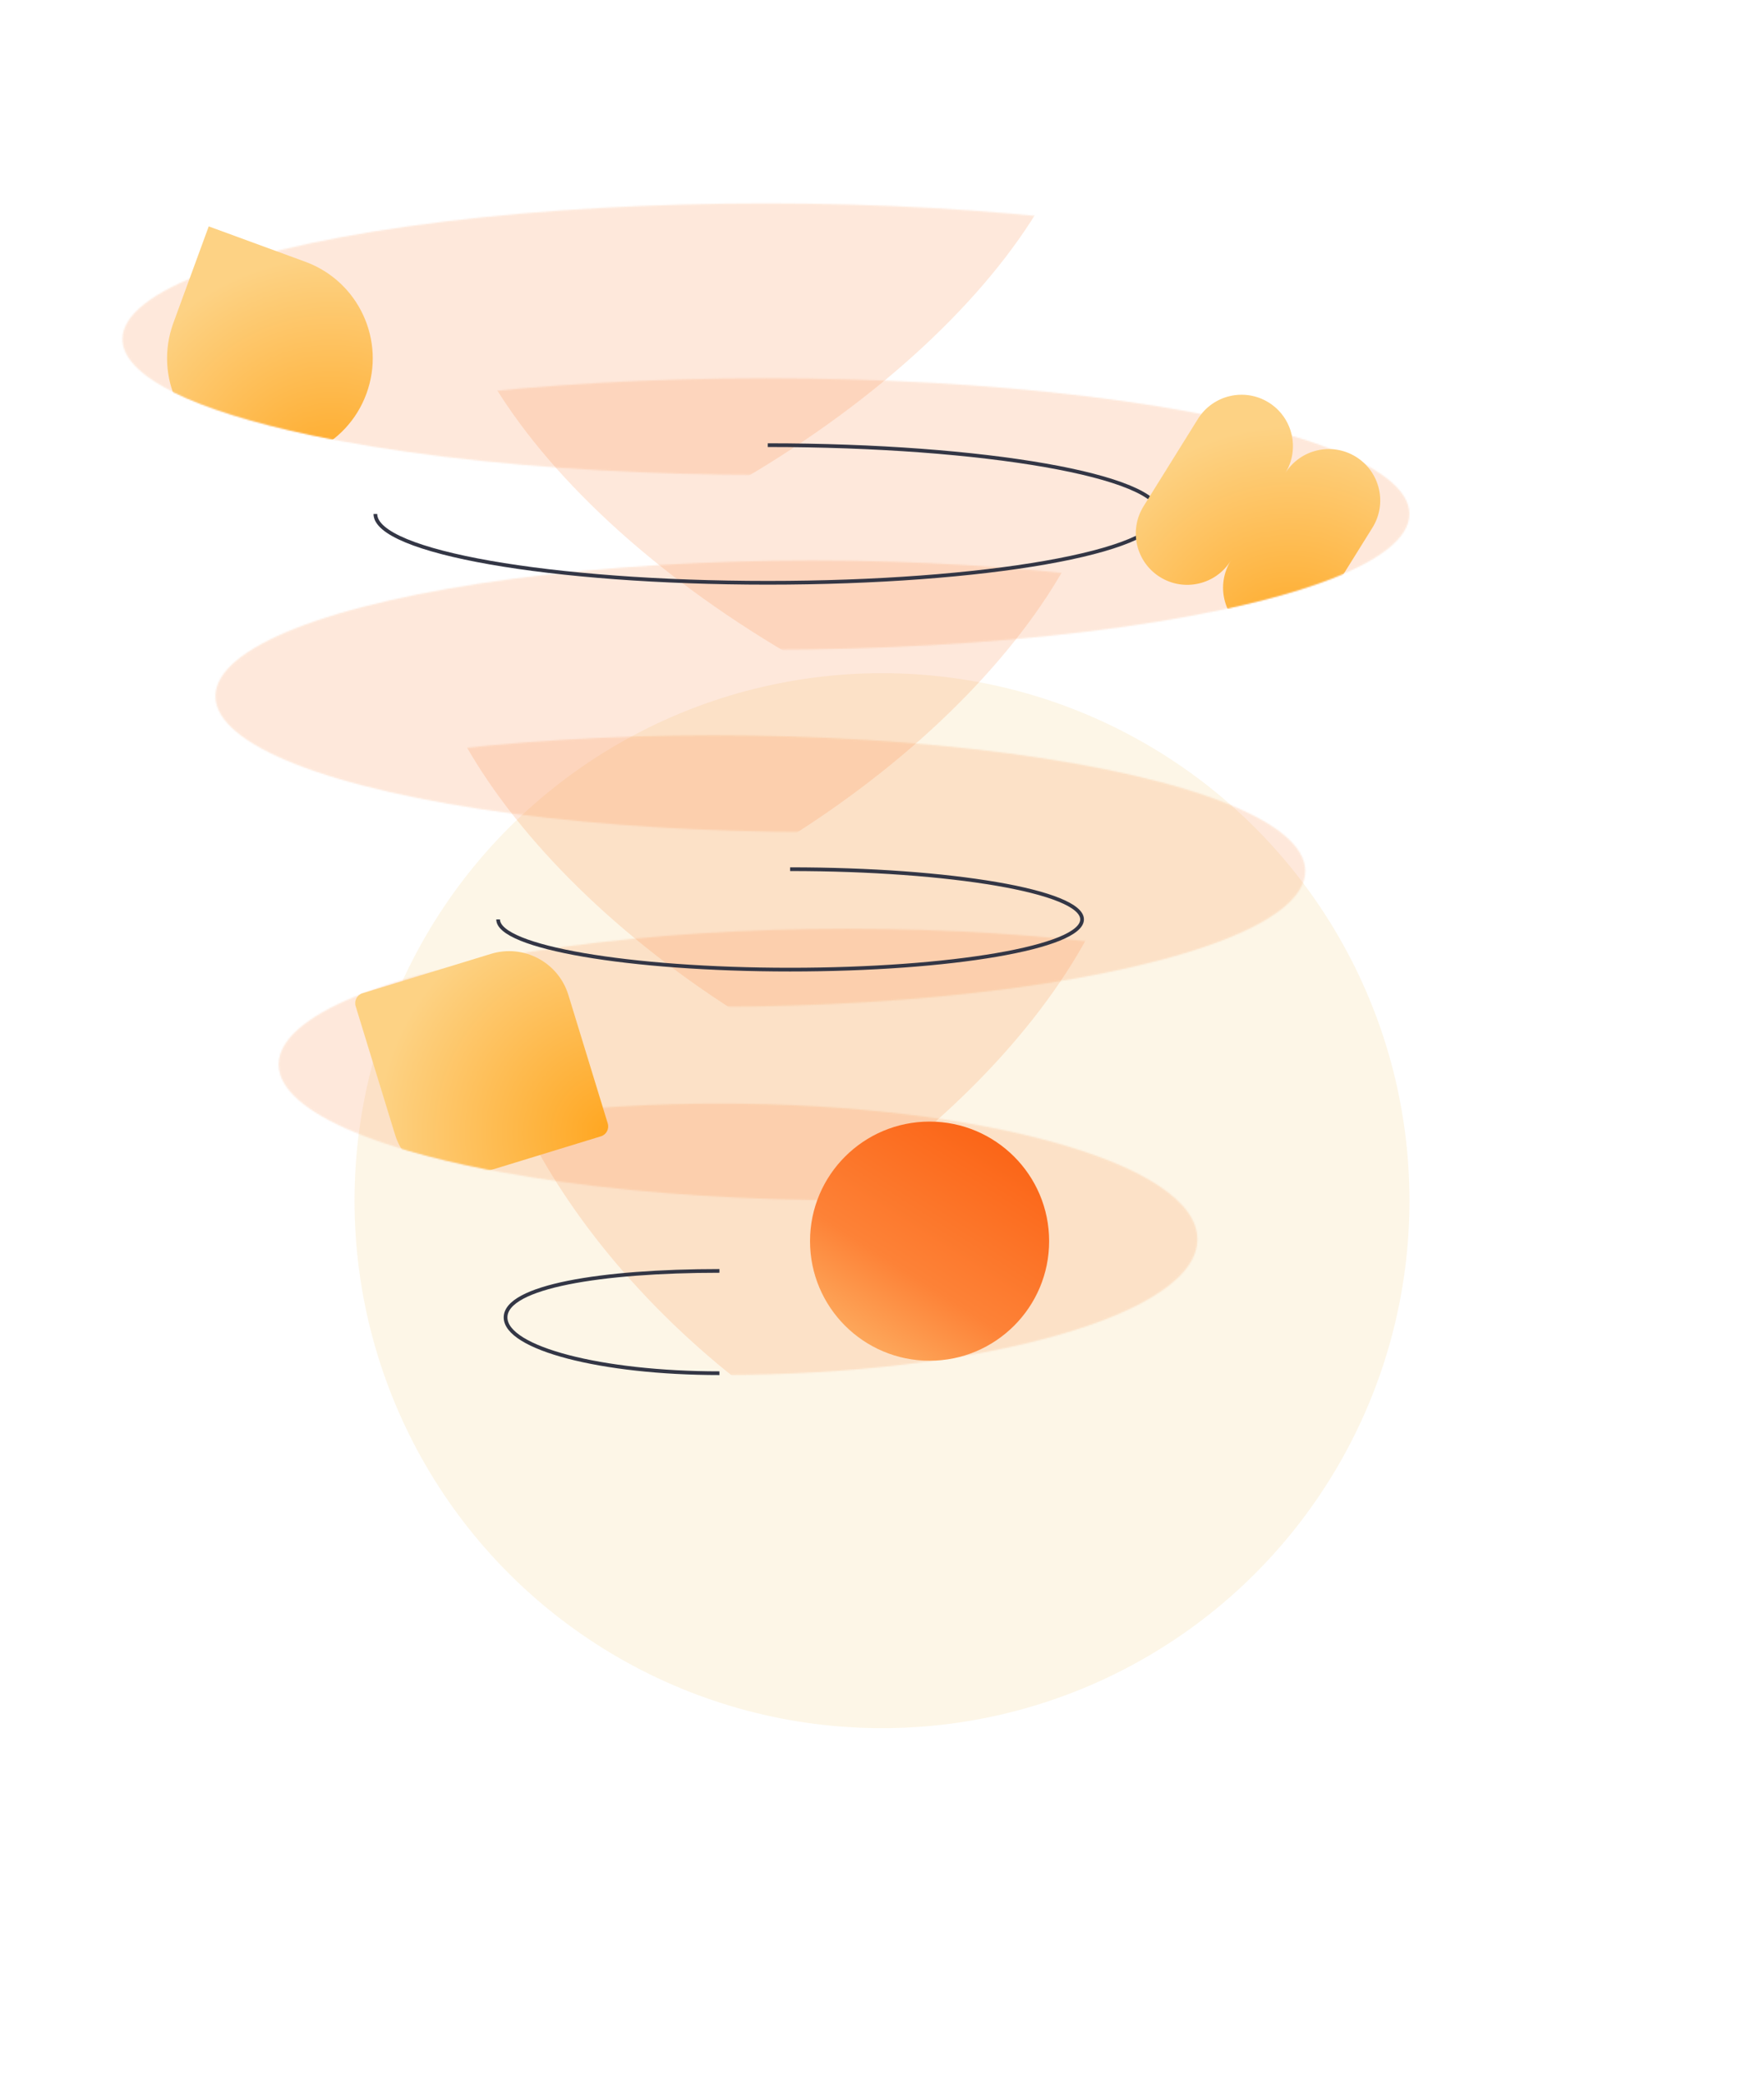 <svg width="1229" height="1451" viewBox="0 0 1229 1451" fill="none" xmlns="http://www.w3.org/2000/svg">
<g filter="url(#filter0_f_306_6117)">
<circle cx="614.5" cy="836.5" r="367.5" fill="#FCF2DD" fill-opacity="0.7"/>
</g>
<mask id="mask0_306_6117" style="mask-type:alpha" maskUnits="userSpaceOnUse" x="85" y="141" width="897" height="190">
<ellipse opacity="0.6" cx="533.628" cy="236.285" rx="448.312" ry="94.586" fill="url(#paint0_radial_306_6117)"/>
</mask>
<g mask="url(#mask0_306_6117)">
<g opacity="0.3" filter="url(#filter1_f_306_6117)">
<path d="M-4.866 361.286C-55.241 258.382 71.998 92.682 279.331 -8.815C486.664 -110.312 695.578 -109.171 745.953 -6.267C796.329 96.638 669.089 262.338 461.756 363.835C254.423 465.332 45.509 464.191 -4.866 361.286Z" fill="#FD8237"/>
</g>
</g>
<mask id="mask1_306_6117" style="mask-type:alpha" maskUnits="userSpaceOnUse" x="82" y="51" width="900" height="280">
<path d="M981.943 236.285C981.943 288.523 781.227 330.871 533.631 330.871C286.036 330.871 85.32 288.523 85.32 236.285C85.32 184.046 43.74 51 291.336 51C538.931 51 981.943 184.046 981.943 236.285Z" fill="url(#paint1_radial_306_6117)"/>
</mask>
<g mask="url(#mask1_306_6117)">
<path d="M145.426 157.724L212.684 182.356C249.83 195.959 268.915 237.1 255.311 274.246C241.707 311.391 200.567 330.476 163.421 316.872C126.275 303.269 107.191 262.128 120.794 224.982L145.426 157.724Z" fill="url(#paint2_radial_306_6117)"/>
</g>
<mask id="mask2_306_6117" style="mask-type:alpha" maskUnits="userSpaceOnUse" x="150" y="390" width="832" height="190">
<ellipse opacity="0.6" cx="566.023" cy="485.058" rx="415.919" ry="94.586" fill="url(#paint3_radial_306_6117)"/>
</mask>
<g mask="url(#mask2_306_6117)">
<g opacity="0.3" filter="url(#filter2_f_306_6117)">
<path d="M66.432 610.06C19.696 507.156 137.742 341.456 330.094 239.959C522.446 138.462 716.265 139.603 763.001 242.507C809.736 345.412 691.691 511.112 499.338 612.609C306.986 714.105 113.167 712.964 66.432 610.06Z" fill="#FD8237"/>
</g>
</g>
<mask id="mask3_306_6117" style="mask-type:alpha" maskUnits="userSpaceOnUse" x="194" y="647" width="794" height="190">
<ellipse opacity="0.6" cx="590.638" cy="741.607" rx="396.484" ry="94.586" fill="url(#paint4_radial_306_6117)"/>
</mask>
<g mask="url(#mask3_306_6117)">
<g opacity="0.3" filter="url(#filter3_f_306_6117)">
<path d="M114.393 866.609C69.841 763.705 182.371 598.005 365.735 496.508C549.099 395.011 733.861 396.152 778.412 499.056C822.964 601.96 710.434 767.66 527.07 869.157C343.707 970.654 158.945 969.513 114.393 866.609Z" fill="#FD8237"/>
</g>
</g>
<mask id="mask4_306_6117" style="mask-type:alpha" maskUnits="userSpaceOnUse" x="85" y="263" width="897" height="190">
<ellipse opacity="0.6" cx="448.312" cy="94.586" rx="448.312" ry="94.586" transform="matrix(-1 0 0 1 981.941 263.495)" fill="url(#paint5_radial_306_6117)"/>
</mask>
<g mask="url(#mask4_306_6117)">
<g opacity="0.3" filter="url(#filter4_f_306_6117)">
<path d="M1072.12 483.083C1122.5 380.179 995.26 214.478 787.927 112.982C580.594 11.485 371.68 12.626 321.304 115.53C270.929 218.434 398.168 384.134 605.501 485.631C812.834 587.128 1021.75 585.987 1072.12 483.083Z" fill="#FD8237"/>
</g>
</g>
<mask id="mask5_306_6117" style="mask-type:alpha" maskUnits="userSpaceOnUse" x="85" y="512" width="825" height="190">
<ellipse opacity="0.6" cx="412.032" cy="94.586" rx="412.032" ry="94.586" transform="matrix(-1 0 0 1 909.381 512.268)" fill="url(#paint6_radial_306_6117)"/>
</mask>
<g mask="url(#mask5_306_6117)">
<g opacity="0.3" filter="url(#filter5_f_306_6117)">
<path d="M992.27 731.856C1038.57 628.952 921.626 463.252 731.071 361.755C540.517 260.258 348.509 261.399 302.21 364.303C255.911 467.207 372.854 632.907 563.409 734.404C753.963 835.901 945.971 834.76 992.27 731.856Z" fill="#FD8237"/>
</g>
</g>
<mask id="mask6_306_6117" style="mask-type:alpha" maskUnits="userSpaceOnUse" x="168" y="768" width="667" height="190">
<ellipse opacity="0.6" cx="332.994" cy="94.586" rx="332.994" ry="94.586" transform="matrix(-1 0 0 1 834.23 768.817)" fill="url(#paint7_radial_306_6117)"/>
</mask>
<g mask="url(#mask6_306_6117)">
<g opacity="0.3" filter="url(#filter6_f_306_6117)">
<path d="M901.219 988.405C938.637 885.501 844.127 719.801 690.125 618.304C536.123 516.807 380.947 517.948 343.53 620.852C306.112 723.756 400.622 889.456 554.624 990.953C708.626 1092.45 863.802 1091.31 901.219 988.405Z" fill="#FD8237"/>
</g>
</g>
<path d="M501.236 956.693C418.942 956.693 352.23 939.289 352.23 917.822C352.23 896.354 418.942 885.429 501.236 885.429" stroke="#333645" stroke-width="2.591"/>
<path d="M261.531 358.08C261.531 384.557 383.933 406.021 534.924 406.021C685.914 406.021 808.316 384.557 808.316 358.08C808.316 331.603 685.914 310.139 534.924 310.139" stroke="#333645" stroke-width="2.591"/>
<path d="M347.049 640.542C347.049 659.863 438.125 675.526 550.473 675.526C662.822 675.526 753.898 659.863 753.898 640.542C753.898 621.221 662.822 605.559 550.473 605.559" stroke="#333645" stroke-width="2.591"/>
<mask id="mask7_306_6117" style="mask-type:alpha" maskUnits="userSpaceOnUse" x="170" y="605" width="818" height="232">
<path d="M987.126 741.606C987.126 793.845 809.614 836.192 590.642 836.192C371.671 836.192 194.159 793.845 194.159 741.606C194.159 689.368 91.799 605.558 310.771 605.558C529.743 605.558 987.126 689.368 987.126 741.606Z" fill="url(#paint8_radial_306_6117)"/>
</mask>
<g mask="url(#mask7_306_6117)">
<path d="M247.784 700.979C246.618 697.178 248.755 693.152 252.557 691.986L342.037 664.557C364.845 657.565 389.003 670.387 395.995 693.195L423.424 782.675C424.59 786.477 422.453 790.503 418.651 791.668L329.171 819.098C306.363 826.089 282.205 813.268 275.213 790.459L247.784 700.979Z" fill="url(#paint9_radial_306_6117)"/>
</g>
<path d="M730.945 864.698C730.945 910.7 693.653 947.993 647.65 947.993C601.648 947.993 564.355 910.7 564.355 864.698C564.355 818.695 601.648 781.403 647.65 781.403C693.653 781.403 730.945 818.695 730.945 864.698Z" fill="url(#paint10_linear_306_6117)"/>
<mask id="mask8_306_6117" style="mask-type:alpha" maskUnits="userSpaceOnUse" x="85" y="232" width="908" height="221">
<path d="M85.317 358.08C85.317 410.319 286.033 452.666 533.629 452.666C781.225 452.666 981.941 410.319 981.941 358.08C981.941 305.842 1055.91 232.397 808.317 232.397C560.721 232.397 85.317 305.842 85.317 358.08Z" fill="url(#paint11_radial_306_6117)"/>
</mask>
<g mask="url(#mask8_306_6117)">
<path d="M796.735 352.707C786.282 369.499 791.421 391.585 808.212 402.038C825.004 412.491 847.09 407.352 857.543 390.561C847.09 407.352 852.228 429.438 869.019 439.891C885.811 450.344 907.897 445.206 918.35 428.414L956.203 367.607C966.656 350.816 961.518 328.73 944.726 318.277C927.935 307.824 905.849 312.962 895.396 329.754C905.849 312.962 900.711 290.876 883.919 280.423C867.128 269.97 845.042 275.109 834.589 291.9L796.735 352.707Z" fill="url(#paint12_radial_306_6117)"/>
</g>
<defs>
<filter id="filter0_f_306_6117" x="0.356" y="222.356" width="1228.29" height="1228.29" filterUnits="userSpaceOnUse" color-interpolation-filters="sRGB">
<feFlood flood-opacity="0" result="BackgroundImageFix"/>
<feBlend mode="normal" in="SourceGraphic" in2="BackgroundImageFix" result="shape"/>
<feGaussianBlur stdDeviation="123.322" result="effect1_foregroundBlur_306_6117"/>
</filter>
<filter id="filter1_f_306_6117" x="-176.982" y="-245.302" width="1095.05" height="845.625" filterUnits="userSpaceOnUse" color-interpolation-filters="sRGB">
<feFlood flood-opacity="0" result="BackgroundImageFix"/>
<feBlend mode="normal" in="SourceGraphic" in2="BackgroundImageFix" result="shape"/>
<feGaussianBlur stdDeviation="80.553" result="effect1_foregroundBlur_306_6117"/>
</filter>
<filter id="filter2_f_306_6117" x="-104.888" y="3.471" width="1039.21" height="845.625" filterUnits="userSpaceOnUse" color-interpolation-filters="sRGB">
<feFlood flood-opacity="0" result="BackgroundImageFix"/>
<feBlend mode="normal" in="SourceGraphic" in2="BackgroundImageFix" result="shape"/>
<feGaussianBlur stdDeviation="80.553" result="effect1_foregroundBlur_306_6117"/>
</filter>
<filter id="filter3_f_306_6117" x="-56.451" y="260.02" width="1005.71" height="845.625" filterUnits="userSpaceOnUse" color-interpolation-filters="sRGB">
<feFlood flood-opacity="0" result="BackgroundImageFix"/>
<feBlend mode="normal" in="SourceGraphic" in2="BackgroundImageFix" result="shape"/>
<feGaussianBlur stdDeviation="80.553" result="effect1_foregroundBlur_306_6117"/>
</filter>
<filter id="filter4_f_306_6117" x="149.188" y="-123.506" width="1095.05" height="845.625" filterUnits="userSpaceOnUse" color-interpolation-filters="sRGB">
<feFlood flood-opacity="0" result="BackgroundImageFix"/>
<feBlend mode="normal" in="SourceGraphic" in2="BackgroundImageFix" result="shape"/>
<feGaussianBlur stdDeviation="80.553" result="effect1_foregroundBlur_306_6117"/>
</filter>
<filter id="filter5_f_306_6117" x="130.985" y="125.267" width="1032.51" height="845.625" filterUnits="userSpaceOnUse" color-interpolation-filters="sRGB">
<feFlood flood-opacity="0" result="BackgroundImageFix"/>
<feBlend mode="normal" in="SourceGraphic" in2="BackgroundImageFix" result="shape"/>
<feGaussianBlur stdDeviation="80.553" result="effect1_foregroundBlur_306_6117"/>
</filter>
<filter id="filter6_f_306_6117" x="174.246" y="381.816" width="896.257" height="845.625" filterUnits="userSpaceOnUse" color-interpolation-filters="sRGB">
<feFlood flood-opacity="0" result="BackgroundImageFix"/>
<feBlend mode="normal" in="SourceGraphic" in2="BackgroundImageFix" result="shape"/>
<feGaussianBlur stdDeviation="80.553" result="effect1_foregroundBlur_306_6117"/>
</filter>
<radialGradient id="paint0_radial_306_6117" cx="0" cy="0" r="1" gradientUnits="userSpaceOnUse" gradientTransform="translate(37.376 237.835) scale(627.118 132.311)">
<stop stop-color="#FFA620"/>
<stop offset="0.8" stop-color="#FDD284"/>
</radialGradient>
<radialGradient id="paint1_radial_306_6117" cx="0" cy="0" r="1" gradientUnits="userSpaceOnUse" gradientTransform="translate(37.379 237.835) scale(627.118 132.311)">
<stop stop-color="#FFA620"/>
<stop offset="0.8" stop-color="#FDD284"/>
</radialGradient>
<radialGradient id="paint2_radial_306_6117" cx="0" cy="0" r="1" gradientUnits="userSpaceOnUse" gradientTransform="translate(230.679 341.504) rotate(-114.886) scale(202.591)">
<stop stop-color="#FFA620"/>
<stop offset="0.8" stop-color="#FDD284"/>
</radialGradient>
<radialGradient id="paint3_radial_306_6117" cx="0" cy="0" r="1" gradientUnits="userSpaceOnUse" gradientTransform="translate(105.627 486.609) scale(581.806 132.311)">
<stop stop-color="#FFA620"/>
<stop offset="0.8" stop-color="#FDD284"/>
</radialGradient>
<radialGradient id="paint4_radial_306_6117" cx="0" cy="0" r="1" gradientUnits="userSpaceOnUse" gradientTransform="translate(151.756 743.158) scale(554.619 132.311)">
<stop stop-color="#FFA620"/>
<stop offset="0.8" stop-color="#FDD284"/>
</radialGradient>
<radialGradient id="paint5_radial_306_6117" cx="0" cy="0" r="1" gradientUnits="userSpaceOnUse" gradientTransform="translate(-47.941 96.136) scale(627.118 132.311)">
<stop stop-color="#FFA620"/>
<stop offset="0.8" stop-color="#FDD284"/>
</radialGradient>
<radialGradient id="paint6_radial_306_6117" cx="0" cy="0" r="1" gradientUnits="userSpaceOnUse" gradientTransform="translate(-44.061 96.136) scale(576.368 132.311)">
<stop stop-color="#FFA620"/>
<stop offset="0.8" stop-color="#FDD284"/>
</radialGradient>
<radialGradient id="paint7_radial_306_6117" cx="0" cy="0" r="1" gradientUnits="userSpaceOnUse" gradientTransform="translate(-35.609 96.136) scale(465.807 132.311)">
<stop stop-color="#FFA620"/>
<stop offset="0.8" stop-color="#FDD284"/>
</radialGradient>
<radialGradient id="paint8_radial_306_6117" cx="0" cy="0" r="1" gradientUnits="userSpaceOnUse" gradientTransform="translate(151.76 743.157) scale(554.619 132.311)">
<stop stop-color="#FFA620"/>
<stop offset="0.8" stop-color="#FDD284"/>
</radialGradient>
<radialGradient id="paint9_radial_306_6117" cx="0" cy="0" r="1" gradientUnits="userSpaceOnUse" gradientTransform="translate(425.534 789.558) rotate(-152.043) scale(203.624)">
<stop stop-color="#FFA620"/>
<stop offset="0.8" stop-color="#FDD284"/>
</radialGradient>
<linearGradient id="paint10_linear_306_6117" x1="696.87" y1="781.403" x2="564.355" y2="988.694" gradientUnits="userSpaceOnUse">
<stop stop-color="#FB6214"/>
<stop offset="0.5" stop-color="#FD8237"/>
<stop offset="1" stop-color="#FDD284"/>
</linearGradient>
<radialGradient id="paint11_radial_306_6117" cx="0" cy="0" r="1" gradientUnits="userSpaceOnUse" gradientTransform="translate(1029.88 359.631) rotate(180) scale(627.118 132.311)">
<stop stop-color="#FFA620"/>
<stop offset="0.8" stop-color="#FDD284"/>
</radialGradient>
<radialGradient id="paint12_radial_306_6117" cx="0" cy="0" r="1" gradientUnits="userSpaceOnUse" gradientTransform="translate(899.423 458.818) rotate(-103.097) scale(202.591)">
<stop stop-color="#FFA620"/>
<stop offset="0.8" stop-color="#FDD284"/>
</radialGradient>
</defs>
</svg>
